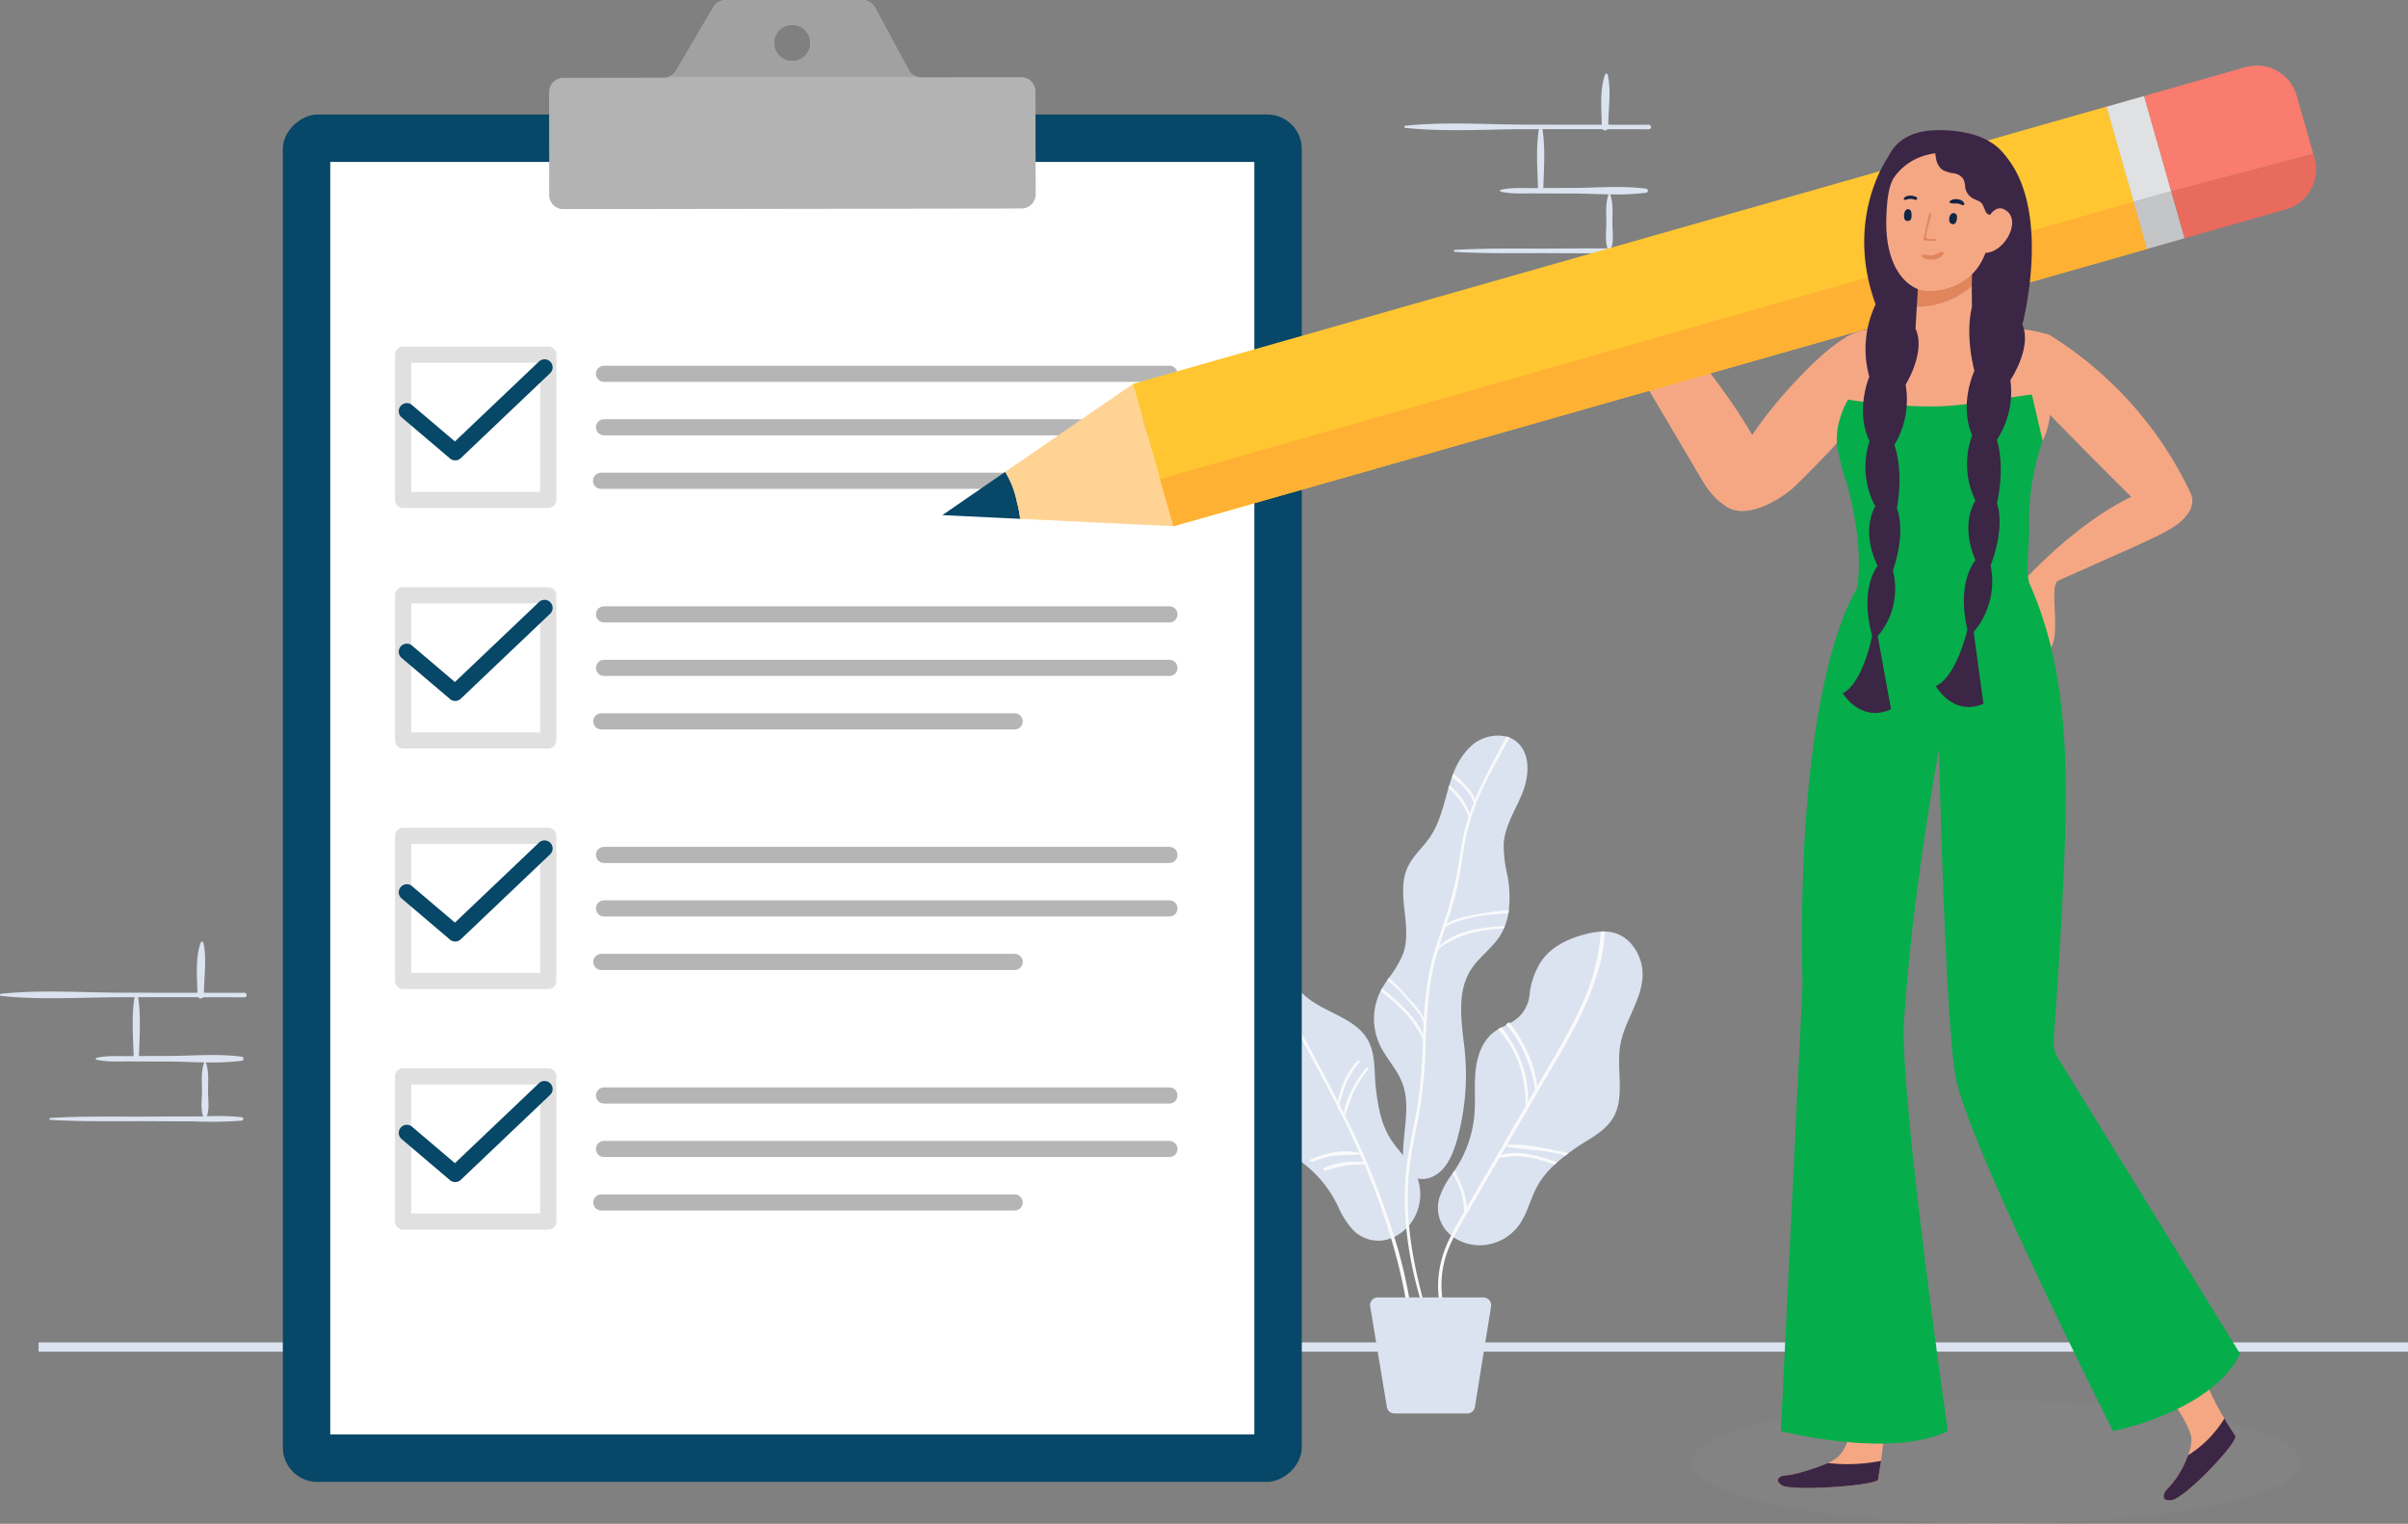 <svg xmlns="http://www.w3.org/2000/svg" width="552.12" height="349.342" viewBox="0 0 552.12 349.342">
  <rect x="0" y="0" width="552.12" height="349.342" fill="#808080" stroke="none"/>
  <g id="Group_1071" data-name="Group 1071" transform="translate(-82.71 -1364.869)">
    <path id="Path_3973" data-name="Path 3973" d="M252.731,838.852c-.305,5.485-4.178,10.17-5.1,15.583-.994,5.8,1.345,12.425-2,17.253-2.092,3.022-5.732,4.555-8.623,6.648-.429.312-.858.624-1.287.942-.241.182-.481.364-.721.552-.63.494-1.254.994-1.852,1.527-.188.163-.377.332-.559.507a19.653,19.653,0,0,0-3.912,4.8c-1.67,2.976-2.339,6.492-4.38,9.228a11.269,11.269,0,0,1-8.552,4.464,10.524,10.524,0,0,1-6.31-1.813c-.208-.149-.4-.3-.592-.455a8.1,8.1,0,0,1-2.7-8.6,18.648,18.648,0,0,1,3.015-5.569c.143-.214.292-.429.435-.643.169-.26.344-.513.507-.773a26.764,26.764,0,0,0,4.087-12.146c.279-3.386-.091-6.8.279-10.17s1.631-6.869,4.386-8.844a7.366,7.366,0,0,1,.773-.487c.247-.149.5-.286.76-.416.383-.2.767-.39,1.157-.585.26-.123.513-.254.767-.39a11.529,11.529,0,0,0,1.085-.663,8.105,8.105,0,0,0,3.431-5.881,17.324,17.324,0,0,1,2.606-7.545c2.268-3.444,6.284-5.348,10.274-6.355a18.358,18.358,0,0,1,3.464-.572,7.923,7.923,0,0,1,.877-.013,8.4,8.4,0,0,1,2.125.286C250.379,829.858,252.971,834.5,252.731,838.852Z" transform="translate(206.59 749.992)" fill="#dbe3f0"/>
    <path id="Path_3974" data-name="Path 3974" d="M252.731,838.852c-.305,5.485-4.178,10.17-5.1,15.583-.994,5.8,1.345,12.425-2,17.253-2.092,3.022-5.732,4.555-8.623,6.648-.429.312-.858.624-1.287.942-.241.182-.481.364-.721.552-.63.494-1.254.994-1.852,1.527-.188.163-.377.332-.559.507a19.653,19.653,0,0,0-3.912,4.8c-1.67,2.976-2.339,6.492-4.38,9.228a11.269,11.269,0,0,1-8.552,4.464,10.524,10.524,0,0,1-6.31-1.813c-.208-.149-.4-.3-.592-.455a8.1,8.1,0,0,1-2.7-8.6,18.648,18.648,0,0,1,3.015-5.569c.143-.214.292-.429.435-.643.169-.26.344-.513.507-.773a26.764,26.764,0,0,0,4.087-12.146c.279-3.386-.091-6.8.279-10.17s1.631-6.869,4.386-8.844a7.366,7.366,0,0,1,.773-.487c.247-.149.5-.286.76-.416.383-.2.767-.39,1.157-.585.26-.123.513-.254.767-.39a11.529,11.529,0,0,0,1.085-.663,8.105,8.105,0,0,0,3.431-5.881,17.324,17.324,0,0,1,2.606-7.545c2.268-3.444,6.284-5.348,10.274-6.355a18.358,18.358,0,0,1,3.464-.572,7.923,7.923,0,0,1,.877-.013,8.4,8.4,0,0,1,2.125.286C250.379,829.858,252.971,834.5,252.731,838.852Z" transform="matrix(0.485, -0.875, 0.875, 0.485, -485.304, 1395.857)" fill="#dbe3f0"/>
    <path id="Path_3975" data-name="Path 3975" d="M143.276,570.363a30.569,30.569,0,0,0,.864,7.259,26.8,26.8,0,0,1,.318,7.986c-.033.234-.065.468-.1.7a15.046,15.046,0,0,1-.806,2.931,5.17,5.17,0,0,1-.234.565,11.526,11.526,0,0,1-.89,1.676c-1.858,2.918-4.9,4.939-6.739,7.883-3.015,4.822-2.2,10.995-1.547,16.648a55.224,55.224,0,0,1-1.837,23.176c-.789,2.466-1.864,4.972-3.875,6.6-3.266,2.649-7.939,1.617-8.188-2.889-.325-5.953,1.91-12.178-.234-17.74-1.228-3.191-3.776-5.719-5.205-8.831a14.193,14.193,0,0,1,.188-12.061c.026-.052.052-.11.085-.162.091-.182.188-.357.286-.533.377-.669.8-1.313,1.241-1.943.117-.176.241-.351.364-.526a23.673,23.673,0,0,0,3.249-5.5c2.255-6.323-1.761-13.789,1.059-19.878,1.209-2.6,3.5-4.516,5.108-6.882,2.164-3.178,3.035-7.025,4.081-10.722.046-.169.1-.338.15-.513.058-.214.123-.429.195-.65.195-.637.4-1.28.63-1.91.091-.254.182-.507.286-.76a16.23,16.23,0,0,1,4-6.251,9.143,9.143,0,0,1,8.233-2.235c.221.065.436.136.65.221a6.063,6.063,0,0,1,1.625.955c3.23,2.671,2.918,7.765,1.378,11.658S143.568,566.184,143.276,570.363Z" transform="translate(284.203 987.933)" fill="#dbe3f0"/>
    <path id="Path_3976" data-name="Path 3976" d="M145.8,587.827a54.136,54.136,0,0,1,6.739-.858c-.033.234-.065.468-.1.7-4.919.318-10.046.793-14.394,3.067-.494,1.482-.988,2.963-1.443,4.451,3.8-3.568,9.767-4.308,15.03-4.588a5.169,5.169,0,0,1-.234.565,39.564,39.564,0,0,0-7.259.968,23.523,23.523,0,0,0-7.713,3.646,58.686,58.686,0,0,0-1.91,8.084,135.983,135.983,0,0,0-1.1,15.173,104.147,104.147,0,0,1-1.488,14.771c-.838,4.51-1.878,8.974-2.326,13.536-.052.559-.1,1.111-.136,1.67-.656,10.287,1.43,20.353,4.217,30.191a.23.23,0,0,1-.442.123c-3.412-10.384-5.342-21.607-4.243-32.55.033-.273.058-.546.091-.819.572-4.978,1.826-9.838,2.612-14.784a125.312,125.312,0,0,0,1.137-14.641,25.752,25.752,0,0,0-5.017-7.005c-1.475-1.449-3.067-2.755-4.666-4.061.091-.182.188-.357.286-.533,3.7,2.885,7.61,6.3,9.442,10.553.032-.864.078-1.728.117-2.6-.364-1.559-1.644-2.924-2.619-4.12-.78-.962-1.6-1.884-2.45-2.781-1.02-1.073-2.138-2.034-3.249-3,.117-.176.241-.351.364-.526a46.511,46.511,0,0,1,4.152,4.263c1.131,1.28,3.178,3.217,3.86,5.127a75.986,75.986,0,0,1,1.228-10.579c.968-4.854,2.749-9.475,4.256-14.173a91.775,91.775,0,0,0,3.015-14.231,46.289,46.289,0,0,1,1.761-7.311,16.232,16.232,0,0,0-4.627-6.589c.058-.215.123-.429.195-.65a14.4,14.4,0,0,1,4.685,6.459c.279-.812.578-1.612.9-2.411-.773-2.606-2.892-4.27-4.952-5.959.091-.254.182-.507.286-.76a32.376,32.376,0,0,1,3.223,3.171,7.1,7.1,0,0,1,1.735,2.852c.2-.487.4-.975.611-1.462,1.982-4.464,4.367-8.734,6.661-13.048.221.065.436.136.65.221-2.638,4.958-5.491,9.819-7.609,15.024-.078.189-.143.383-.221.578a1.1,1.1,0,0,1-.007.143c-.007.039-.039.052-.071.065-.331.858-.637,1.716-.9,2.58a.207.207,0,0,1-.045.15,61.131,61.131,0,0,0-2.106,10.137,74.533,74.533,0,0,1-3.444,13.984C140.448,588.685,143.36,588.269,145.8,587.827Z" transform="translate(276.126 986.571)" fill="#fafafb"/>
    <path id="Path_3977" data-name="Path 3977" d="M230.174,862.87q-4.191,7.222-8.4,14.446c3.665-.266,7.668.585,11.229,1.3.884.176,1.872.383,2.84.663-.241.182-.481.364-.721.552-4.276-1.41-9.15-1.248-13.568-2.138-.39.67-.786,1.345-1.17,2.014,2.853-1.033,6.557-.312,9.319.461,1.209.338,2.4.747,3.568,1.189-.188.163-.377.332-.559.507a35.474,35.474,0,0,0-4.282-1.332,20.315,20.315,0,0,0-4.718-.592c-1.235.007-2.437.241-3.665.338l-.8,1.371-5.543,9.533c-1.365,2.346-2.807,4.685-4.022,7.115-.046.085-.085.163-.123.247-.241.468-.468.942-.689,1.423a22.644,22.644,0,0,0,.176,19.495c.065.13-.13.234-.215.124-3.762-5.426-3.477-12.925-1.085-18.826.37-.91.78-1.793,1.221-2.671.039-.085.085-.163.123-.247.877-1.722,1.865-3.392,2.833-5.049a16.176,16.176,0,0,0-2.645-8.877c.143-.214.292-.429.435-.643a22.619,22.619,0,0,1,1.248,2.476,15.692,15.692,0,0,1,1.6,5.959q2.759-4.757,5.524-9.514,3.977-6.862,7.967-13.724a29.612,29.612,0,0,0-1.936-10.852,25.044,25.044,0,0,0-4.367-6.765c-.013-.019-.033-.032-.046-.052.26-.136.513-.279.754-.422.019.019.032.039.052.058a25.739,25.739,0,0,1,4.061,6.72,23.371,23.371,0,0,1,2.021,10.371c.552-.936,1.1-1.885,1.651-2.833a33.9,33.9,0,0,0-3.145-9.793,28.412,28.412,0,0,0-3.009-4.549c-.136-.169-.279-.338-.422-.5-.039-.052-.084-.1-.123-.143.234-.15.474-.312.7-.481.065.078.13.156.188.234a31.207,31.207,0,0,1,3.061,4.711,26.547,26.547,0,0,1,3.217,9.715c.15-.253.3-.507.442-.767,3.528-6.069,7.246-12.074,10.066-18.507a47.935,47.935,0,0,0,4.074-16.168,7.923,7.923,0,0,1,.877-.013c-.169,5.576-1.949,11.19-4.126,16.213C237.283,850.991,233.644,856.911,230.174,862.87Z" transform="translate(206.468 749.992)" fill="#fafafb"/>
    <path id="Path_3978" data-name="Path 3978" d="M27.481,1034.881c.02.4-.559.377-.6,0-.4-3.938-.929-7.856-1.644-11.749-.416-2.3-.9-4.6-1.462-6.882-.357-1.475-.748-2.937-1.157-4.4a163.294,163.294,0,0,0-6.791-19.241.157.157,0,0,1-.052.013,25.184,25.184,0,0,0-8.89,1.488c-.228-.169-.455-.325-.689-.481a17.19,17.19,0,0,1,9.423-1.5c-.253-.591-.507-1.176-.76-1.761-2.521.169-4.919-.058-7.428.526a20.34,20.34,0,0,0-3.593,1.215c-.227-.149-.455-.293-.676-.442a19.842,19.842,0,0,1,4.341-1.5,15.034,15.034,0,0,1,7.187-.175c-.643-1.481-1.3-2.957-1.982-4.419-.9-1.949-1.852-3.867-2.82-5.783a.6.6,0,0,1-.026.1.091.091,0,0,1-.176-.026c0-.149.007-.3.013-.455C6.576,973.257,3.21,967.24,0,961.138v-.968c2.476,4.191,4.776,8.493,7.051,12.788q1.384,2.632,2.742,5.316a18.967,18.967,0,0,1,4.555-9.579c.156.123.312.241.468.364a25.663,25.663,0,0,0-2.794,4.185,30.869,30.869,0,0,0-1.891,5.7c.331.663.669,1.313,1,1.976a14.764,14.764,0,0,1,1.832-5.328,23.112,23.112,0,0,1,3.464-5.283c.136.1.279.214.416.325a30.882,30.882,0,0,0-3.412,5.231c-.858,1.735-1.189,3.776-2.106,5.452A181.9,181.9,0,0,1,23.4,1011.565a118.488,118.488,0,0,1,2.7,11.567A98.881,98.881,0,0,1,27.481,1034.881Z" transform="translate(379.71 639.182)" fill="#fafafb"/>
    <path id="Path_3979" data-name="Path 3979" d="M109.664,1356.432h24.224a1.77,1.77,0,0,1,1.748,2.052l-3.708,23.057a1.771,1.771,0,0,1-1.748,1.49H113.488a1.77,1.77,0,0,1-1.747-1.481l-3.824-23.057A1.77,1.77,0,0,1,109.664,1356.432Z" transform="translate(288.959 305.88)" fill="#dbe3f0"/>
    <path id="Path_3970" data-name="Path 3970" d="M925.723,1066.705q-4.677.013-9.355,0c.035-3.723.708-7.962-.149-11.524a.3.3,0,0,0-.568,0c-1.277,3.417-.849,7.846-.774,11.524q-8.547-.008-17.094-.022c-9.212-.009-18.774-.721-27.94.254a.239.239,0,0,0,0,.479c9.165.994,18.727.3,27.94.311h2.676c-.707,4.3-.341,9.195-.2,13.5-.334,0-.667,0-1,0-2.5.022-5.119-.182-7.56.407a.211.211,0,0,0,0,.4c2.441.588,5.061.385,7.56.407,2.859.025,5.717.021,8.576.025,2.811,0,5.708.148,8.6.2-.779,2.118-.492,4.57-.51,6.8-.015,1.824-.35,3.839.27,5.568-.634.011-1.266.021-1.894.021-3.74,0-7.481.021-11.221.037-7.294.034-14.627-.136-21.909.306a.222.222,0,0,0,0,.444c7.282.442,14.615.271,21.909.3,3.562.017,7.124.037,10.687.038a93.152,93.152,0,0,0,11.222-.163.4.4,0,0,0,0-.8,56.191,56.191,0,0,0-7.94-.2c.612-1.726.279-3.734.264-5.552-.018-2.227.268-4.677-.509-6.8a56.751,56.751,0,0,0,8.185-.358.479.479,0,0,0,0-.957c-5.571-.73-11.534-.163-17.152-.156q-3.184,0-6.369.019c.14-4.308.505-9.2-.2-13.5q6.887,0,13.775.009a.764.764,0,0,0,1.183,0q4.752.007,9.5.025A.53.53,0,0,0,925.723,1066.705Z" transform="translate(-464.902 326.762)" fill="#dbe3f0"/>
    <path id="Path_3971" data-name="Path 3971" d="M925.723,1066.705q-4.677.013-9.355,0c.035-3.723.708-7.962-.149-11.524a.3.3,0,0,0-.568,0c-1.277,3.417-.849,7.846-.774,11.524q-8.547-.008-17.094-.022c-9.212-.009-18.774-.721-27.94.254a.239.239,0,0,0,0,.479c9.165.994,18.727.3,27.94.311h2.676c-.707,4.3-.341,9.195-.2,13.5-.334,0-.667,0-1,0-2.5.022-5.119-.182-7.56.407a.211.211,0,0,0,0,.4c2.441.588,5.061.385,7.56.407,2.859.025,5.717.021,8.576.025,2.811,0,5.708.148,8.6.2-.779,2.118-.492,4.57-.51,6.8-.015,1.824-.35,3.839.27,5.568-.634.011-1.266.021-1.894.021-3.74,0-7.481.021-11.221.037-7.294.034-14.627-.136-21.909.306a.222.222,0,0,0,0,.444c7.282.442,14.615.271,21.909.3,3.562.017,7.124.037,10.687.038a93.152,93.152,0,0,0,11.222-.163.4.4,0,0,0,0-.8,56.191,56.191,0,0,0-7.94-.2c.612-1.726.279-3.734.264-5.552-.018-2.227.268-4.677-.509-6.8a56.751,56.751,0,0,0,8.185-.358.479.479,0,0,0,0-.957c-5.571-.73-11.534-.163-17.152-.156q-3.184,0-6.369.019c.14-4.308.505-9.2-.2-13.5q6.887,0,13.775.009a.764.764,0,0,0,1.183,0q4.752.007,9.5.025A.53.53,0,0,0,925.723,1066.705Z" transform="translate(-786.902 525.762)" fill="#dbe3f0"/>
    <rect id="Rectangle_1665" data-name="Rectangle 1665" width="543.273" height="2.125" transform="translate(91.557 1672.616)" fill="#dbe3f0"/>
    <g id="Group_916" data-name="Group 916" transform="translate(-5754.29 -466.387)">
      <path id="Path_3538" data-name="Path 3538" d="M6227.32,1941.442c8.045,13.671,20.035,5.175,12.228-9.064-9.325-17-30.243-38.973-30.243-38.973l-5.268,7.731C6202.093,1899.165,6206.784,1906.543,6227.32,1941.442Z" fill="#f5a784"/>
      <g id="Group_913" data-name="Group 913">
        <rect id="Rectangle_1583" data-name="Rectangle 1583" width="313.481" height="233.628" rx="7.912" transform="translate(6135.475 1857.505) rotate(90)" fill="#074767"/>
        <rect id="Rectangle_1584" data-name="Rectangle 1584" width="291.732" height="211.879" transform="translate(6124.6 1868.38) rotate(90)" fill="#fff"/>
        <path id="Path_3539" data-name="Path 3539" d="M6074.452,1872.086l0,3.687a3.26,3.26,0,0,1-3.251,3.261l-105.012.154a3.249,3.249,0,0,1-3.211-2.672l-.006-4.268Z" fill="#d4d4d4"/>
        <path id="Path_3540" data-name="Path 3540" d="M6071.162,1848.952l-22.954.033a3.134,3.134,0,0,1-1.024-.171,3.2,3.2,0,0,1-1.852-1.527l-7.73-14.333a3.27,3.27,0,0,0-2.876-1.7l-31.366.046a3.247,3.247,0,0,0-2.8,1.595L5992,1847.464a3.3,3.3,0,0,1-2.8,1.607l-23.052.034a3.253,3.253,0,0,0-3.252,3.261l.035,23.57a2.972,2.972,0,0,0,.05.58,3.249,3.249,0,0,0,3.211,2.672l105.012-.154a3.26,3.26,0,0,0,3.251-3.261l-.034-23.57A3.26,3.26,0,0,0,6071.162,1848.952Zm-52.524-12.011a4.162,4.162,0,1,1-4.163,4.175A4.16,4.16,0,0,1,6018.638,1836.941Z" fill="#b3b3b3"/>
        <path id="Path_3541" data-name="Path 3541" d="M6045.344,1847.326l-7.709-14.344a3.271,3.271,0,0,0-2.874-1.7H6003.4a3.251,3.251,0,0,0-2.8,1.592l-8.584,14.554a3.141,3.141,0,0,1-1.776,1.431h56.959A3.194,3.194,0,0,1,6045.344,1847.326Zm-26.679-2.06a4.162,4.162,0,1,1,4.157-4.156A4.16,4.16,0,0,1,6018.665,1845.266Z" fill="#a1a1a1"/>
        <g id="Group_912" data-name="Group 912">
          <path id="Path_3542" data-name="Path 3542" d="M5962.706,1947.7H5929.43a1.85,1.85,0,0,1-1.85-1.85v-33.277a1.85,1.85,0,0,1,1.85-1.85h33.276a1.85,1.85,0,0,1,1.85,1.85v33.277A1.85,1.85,0,0,1,5962.706,1947.7Zm-31.426-3.7h29.576v-29.576H5931.28Z" fill="#e0e0e0"/>
          <path id="Path_3543" data-name="Path 3543" d="M6105.125,1918.8H5975.5a1.85,1.85,0,1,1,0-3.7h129.63a1.85,1.85,0,1,1,0,3.7Z" fill="#b5b5b5"/>
          <path id="Path_3544" data-name="Path 3544" d="M6105.125,1931.064H5975.5a1.85,1.85,0,1,1,0-3.7h129.63a1.85,1.85,0,1,1,0,3.7Z" fill="#b5b5b5"/>
          <path id="Path_3545" data-name="Path 3545" d="M6069.641,1943.326h-94.762a1.851,1.851,0,1,1,0-3.7h94.762a1.851,1.851,0,1,1,0,3.7Z" fill="#b5b5b5"/>
          <path id="Path_3546" data-name="Path 3546" d="M5941.375,1936.8a1.845,1.845,0,0,1-1.2-.44l-11.094-9.427a1.851,1.851,0,0,1,2.4-2.82l9.826,8.35,19.273-18.329a1.85,1.85,0,0,1,2.551,2.681l-20.479,19.476A1.852,1.852,0,0,1,5941.375,1936.8Z" fill="#074767"/>
          <path id="Path_3547" data-name="Path 3547" d="M5962.706,2002.853H5929.43a1.85,1.85,0,0,1-1.85-1.85v-33.276a1.85,1.85,0,0,1,1.85-1.85h33.276a1.85,1.85,0,0,1,1.85,1.85V2001A1.85,1.85,0,0,1,5962.706,2002.853Zm-31.426-3.7h29.576v-29.576H5931.28Z" fill="#e0e0e0"/>
          <path id="Path_3548" data-name="Path 3548" d="M6105.125,1973.954H5975.5a1.85,1.85,0,0,1,0-3.7h129.63a1.85,1.85,0,0,1,0,3.7Z" fill="#b5b5b5"/>
          <path id="Path_3549" data-name="Path 3549" d="M6105.125,1986.216H5975.5a1.85,1.85,0,0,1,0-3.7h129.63a1.85,1.85,0,0,1,0,3.7Z" fill="#b5b5b5"/>
          <path id="Path_3550" data-name="Path 3550" d="M6069.641,1998.476h-94.762a1.85,1.85,0,1,1,0-3.7h94.762a1.85,1.85,0,1,1,0,3.7Z" fill="#b5b5b5"/>
          <path id="Path_3551" data-name="Path 3551" d="M5941.375,1991.949a1.846,1.846,0,0,1-1.2-.441l-11.094-9.426a1.851,1.851,0,0,1,2.4-2.82l9.826,8.349,19.273-18.329a1.85,1.85,0,0,1,2.551,2.681l-20.479,19.476A1.848,1.848,0,0,1,5941.375,1991.949Z" fill="#074767"/>
          <path id="Path_3552" data-name="Path 3552" d="M5962.706,2058H5929.43a1.851,1.851,0,0,1-1.85-1.85v-33.277a1.851,1.851,0,0,1,1.85-1.85h33.276a1.851,1.851,0,0,1,1.85,1.85v33.277A1.851,1.851,0,0,1,5962.706,2058Zm-31.426-3.7h29.576v-29.577H5931.28Z" fill="#e0e0e0"/>
          <path id="Path_3553" data-name="Path 3553" d="M6105.125,2029.1H5975.5a1.85,1.85,0,1,1,0-3.7h129.63a1.85,1.85,0,1,1,0,3.7Z" fill="#b5b5b5"/>
          <path id="Path_3554" data-name="Path 3554" d="M6105.125,2041.366H5975.5a1.85,1.85,0,1,1,0-3.7h129.63a1.85,1.85,0,1,1,0,3.7Z" fill="#b5b5b5"/>
          <path id="Path_3555" data-name="Path 3555" d="M6069.641,2053.628h-94.762a1.85,1.85,0,1,1,0-3.7h94.762a1.85,1.85,0,1,1,0,3.7Z" fill="#b5b5b5"/>
          <path id="Path_3556" data-name="Path 3556" d="M5941.375,2047.1a1.841,1.841,0,0,1-1.2-.441l-11.094-9.425a1.85,1.85,0,0,1,2.4-2.819l9.826,8.348,19.273-18.329a1.85,1.85,0,0,1,2.551,2.681l-20.479,19.476A1.852,1.852,0,0,1,5941.375,2047.1Z" fill="#074767"/>
          <path id="Path_3557" data-name="Path 3557" d="M5962.706,2113.155H5929.43a1.85,1.85,0,0,1-1.85-1.85v-33.276a1.851,1.851,0,0,1,1.85-1.851h33.276a1.851,1.851,0,0,1,1.85,1.851V2111.3A1.85,1.85,0,0,1,5962.706,2113.155Zm-31.426-3.7h29.576v-29.576H5931.28Z" fill="#e0e0e0"/>
          <path id="Path_3558" data-name="Path 3558" d="M6105.125,2084.256H5975.5a1.85,1.85,0,0,1,0-3.7h129.63a1.85,1.85,0,0,1,0,3.7Z" fill="#b5b5b5"/>
          <path id="Path_3559" data-name="Path 3559" d="M6105.125,2096.516H5975.5a1.85,1.85,0,0,1,0-3.7h129.63a1.85,1.85,0,0,1,0,3.7Z" fill="#b5b5b5"/>
          <path id="Path_3560" data-name="Path 3560" d="M6069.641,2108.778h-94.762a1.85,1.85,0,1,1,0-3.7h94.762a1.85,1.85,0,1,1,0,3.7Z" fill="#b5b5b5"/>
          <path id="Path_3561" data-name="Path 3561" d="M5941.375,2102.251a1.846,1.846,0,0,1-1.2-.441l-11.094-9.427a1.85,1.85,0,0,1,2.4-2.819l9.826,8.35,19.273-18.33a1.85,1.85,0,0,1,2.551,2.681l-20.479,19.477A1.851,1.851,0,0,1,5941.375,2102.251Z" fill="#074767"/>
        </g>
      </g>
      <g id="Group_915" data-name="Group 915">
        <g id="Group_914" data-name="Group 914">
          <path id="Path_3562" data-name="Path 3562" d="M6067.463,1939.443l-14.383,9.9,17.827.859a24.056,24.056,0,0,0-.725-3.815A20.973,20.973,0,0,0,6067.463,1939.443Z" fill="#074767"/>
          <path id="Path_3563" data-name="Path 3563" d="M6096.748,1919.28l-29.285,20.163a20.973,20.973,0,0,1,2.719,6.946,24.056,24.056,0,0,1,.725,3.815l35.128,1.692Z" fill="#ffd394"/>
          <rect id="Rectangle_1585" data-name="Rectangle 1585" width="232.136" height="33.912" transform="matrix(0.962, -0.274, 0.274, 0.962, 6096.749, 1919.28)" fill="#ffc632"/>
          <rect id="Rectangle_1586" data-name="Rectangle 1586" width="232.136" height="11.248" transform="translate(6102.954 1941.076) rotate(-15.892)" fill="#ffb133"/>
          <path id="Path_3564" data-name="Path 3564" d="M6326.217,1877.51l3.08,10.817,8.607-2.449-3.069-10.779Z" fill="#c4c5c7"/>
          <path id="Path_3565" data-name="Path 3565" d="M6328.618,1853.262l-8.607,2.45,6.207,21.8,8.618-2.412Z" fill="#e0e1e3"/>
          <path id="Path_3566" data-name="Path 3566" d="M6367.4,1866.525l-32.564,8.573,3.069,10.78,23.212-6.609a9.533,9.533,0,0,0,6.558-11.779Z" fill="#e86b5d"/>
          <path id="Path_3567" data-name="Path 3567" d="M6363.608,1853.211a9.532,9.532,0,0,0-11.779-6.558l-23.211,6.609,6.217,21.836,32.564-8.573Z" fill="#f97c6e"/>
        </g>
      </g>
    </g>
    <g id="Group_917" data-name="Group 917" transform="translate(-5754.29 -466.387)">
      <ellipse id="Ellipse_171" data-name="Ellipse 171" cx="69.811" cy="14.16" rx="69.811" ry="14.16" transform="translate(6224.951 2152.279)" fill="#a3a3a3" opacity="0.1"/>
      <path id="Path_3568" data-name="Path 3568" d="M6245.521,2171.742c2.147,1.484,21.9.08,22.1-1.308.194-1.468.468-2.792.629-3.97.017-.113.033-.21.049-.307.775-5.745.92-8.053.92-8.053s-4.229-5.681-8.2-.178c0,0,.484,6.133-4.245,8.425-.193.1-.4.194-.661.307-2.534,1.113-7.7,2.824-10.265,2.905C6245.844,2169.563,6243.374,2170.257,6245.521,2171.742Z" fill="#f5a784"/>
      <path id="Path_3569" data-name="Path 3569" d="M6245.521,2171.742c2.147,1.484,21.9.08,22.1-1.308.194-1.468.468-2.792.629-3.97.017-.113.033-.21.049-.307a39.337,39.337,0,0,1-12.185.5c-2.534,1.113-7.7,2.824-10.265,2.905C6245.844,2169.563,6243.374,2170.257,6245.521,2171.742Z" fill="#3b2645"/>
      <path id="Path_3570" data-name="Path 3570" d="M6247.277,1920.213a95.6,95.6,0,0,0-12.233,16.671c-1.574,2.765-5.311,7.517-2.953,9.848,4.426,4.378,13.2-.846,16.54-4.08,5.874-5.69,11.439-11.742,16.85-17.869C6271.583,1917.874,6273.629,1891.031,6247.277,1920.213Z" fill="#f5a784"/>
      <path id="Path_3571" data-name="Path 3571" d="M6306.914,1908.03a85.911,85.911,0,0,1,32.45,36.451,4.55,4.55,0,0,1-.655,4.4c-2.617,3.811-6.057,4.86-29.776,15.492-2.684,1.2,1.983,16.369-3.76,16.48l-3.989-16.62s11.289-12.654,24.484-19.088c0,0-8.735-8.541-20.389-20.611C6299.11,1918.145,6298.778,1905.082,6306.914,1908.03Z" fill="#f5a784"/>
      <path id="Path_3572" data-name="Path 3572" d="M6305.343,1932.23a.182.182,0,0,0-.033.066c-6.73,10.6-4.9,24.055-3.439,30.472-13.311,3.274-23.956,3.406-31.739,2.5a40.612,40.612,0,0,1-6.121-3.29s-2.517-21.884-4.607-27.758a21.338,21.338,0,0,1-.757-6.17,153.607,153.607,0,0,1,1.5-19.464,23.406,23.406,0,0,1,6.68-2.008c.411-.066.823-.131,1.217-.2,3.818-.576,7.289-.741,7.289-.741l.394-4.084.268-2.759.44-4.476c.576-5.939,12.736-3.39,12.736-3.39s0,.595,0,1.549v13.029c0,.23,2.764.411,6.055.674.362.017.724.05,1.086.083,3.965.345,8.309.822,9.625,1.694C6308.518,1909.673,6308.189,1927.772,6305.343,1932.23Z" fill="#f5a784"/>
      <path id="Path_3573" data-name="Path 3573" d="M6302.4,1946.545c-.1,1.168-.149,2.386-.165,3.62,0,.724.016,1.448.033,2.172.115,3.225-.965,9.19.006,12.53-.642.164-20.535,11.2-39.554,1.469.016-.033,2.034-8.24-2.228-24.135a51.233,51.233,0,0,1-2.3-9.016,15.425,15.425,0,0,1,.46-5.134,18.949,18.949,0,0,1,2.09-5.183,124.939,124.939,0,0,0,18.708,1.563c5.693.066,11.83-.987,17.325-1.842,2.156-.362,4.212-.659,6.1-.872l2.468,10.513a.182.182,0,0,0-.033.066A59.038,59.038,0,0,0,6302.4,1946.545Z" fill="#06ad4b"/>
      <path id="Path_3574" data-name="Path 3574" d="M6311.946,2104a11.367,11.367,0,0,0-2.812,1.652,8.647,8.647,0,0,0-3,3.214c-1.7,3.838,3.283,8.679,5.34,11.4,6.349,8.407,24.526,33.829,24.665,33.8.995,1.479,3.065,4.77,3.32,6.914a9.743,9.743,0,0,1-.781,3.9,21.875,21.875,0,0,1-5.122,8.132s-1.639,2.5,1.365,2.154c3.019-.355,15.477-13.422,14.594-14.771-.957-1.439-1.786-2.765-2.491-3.954a55.225,55.225,0,0,1-3.656-6.991c-2.122-5.457-4.489-10.829-6.917-16.155-4.326-9.492-8.082-21.482-17.053-27.441-1.993-1.324-4.324-2.551-6.669-2.079A5.486,5.486,0,0,0,6311.946,2104Z" fill="#f5a784"/>
      <path id="Path_3575" data-name="Path 3575" d="M6262.718,1966.336s-14.016,19.674-12.42,90.756l-4.971,102.237s25.085,6.476,38.288,0c0,0-11.122-77.223-10.039-93.969,1.971-30.446,8.01-62.308,8.01-62.308s1.314,60.185,3.77,74.882,36.14,81.4,36.14,81.4,22.582-4.379,29.128-17.707l-41.644-67.6a7.532,7.532,0,0,1-1.106-4.524c.7-9.4,3.133-43.634,2.767-60.174-.294-13.3-1.513-29.093-8.369-44.452C6302.272,1964.867,6279.086,1970.847,6262.718,1966.336Z" fill="#06ad4b"/>
      <path id="Path_3576" data-name="Path 3576" d="M6349.513,2160.4c.883,1.349-11.575,14.416-14.594,14.771s-1.365-2.154-1.365-2.154a21.875,21.875,0,0,0,5.122-8.132,25.539,25.539,0,0,0,8.346-8.439C6347.727,2157.633,6348.556,2158.959,6349.513,2160.4Z" fill="#3b2645"/>
      <path id="Path_3577" data-name="Path 3577" d="M6289.17,1892.481l0,4.358a19.4,19.4,0,0,1-13.447,4.718l.268-2.759.44-4.476C6278.959,1891.1,6286.59,1892.045,6289.17,1892.481Z" fill="#e0855c"/>
      <path id="Path_3578" data-name="Path 3578" d="M6295.841,1882.094a4.265,4.265,0,0,0-1.84,1.2,5.157,5.157,0,0,0-1.353,1.721c-.079.205.208.332.347.2.392-.365.708-.8,1.074-1.2a2.4,2.4,0,0,0,.889.7c.279.1.486-.243.363-.472a2.174,2.174,0,0,0-.733-.7,11.255,11.255,0,0,0,1.462-1.1A.216.216,0,0,0,6295.841,1882.094Z" fill="#e0855c"/>
      <path id="Path_3579" data-name="Path 3579" d="M6269.9,1867.306s-10.086,13.9-2.848,33.725a23.86,23.86,0,0,0-1.452,16.6s-3.324,7.847.066,14.758a19.068,19.068,0,0,0,1.316,14.973s-3.489,5.129.519,13.654c0,0-4.242,4.949-1.249,15.95,0,0-2.014,10.82-6.739,13.223,0,0,4.153,6.881,11.069,3.654l-3.046-16.741a16.744,16.744,0,0,0,3.472-15.047s3.117-8.248.908-14.332c0,0,1.684-7.714-.551-14.482a20.174,20.174,0,0,0,2.565-13.8s4.737-7.544,2.268-12.848l.67-11.351S6277.521,1869.18,6269.9,1867.306Z" fill="#3b2645"/>
      <path id="Path_3580" data-name="Path 3580" d="M6293.683,1864.037a124.051,124.051,0,0,0-4.511,37.524s-1.736,5.554.529,14.708c0,0-3.62,7.714-.5,14.75a19.068,19.068,0,0,0,.746,15.011s-3.681,4.993,0,13.665c0,0-4.428,4.784-1.854,15.89,0,0-2.424,10.736-7.237,12.957,0,0,3.888,7.034,10.921,4.073l-2.242-16.475a17.947,17.947,0,0,0,3.876-15.274s3.429-8.124,1.453-14.287c0,0,1.976-7.644,0-14.493a20.168,20.168,0,0,0,3.087-13.692s5.021-7.359,2.756-12.753C6300.712,1905.641,6308.79,1875.138,6293.683,1864.037Z" fill="#3b2645"/>
      <path id="Path_3581" data-name="Path 3581" d="M6269.488,1880.165s-5.544-19.129,12.1-19.078c20.487.06,18.742,15.79,15.435,21.186S6268.847,1888.565,6269.488,1880.165Z" fill="#3b2645"/>
      <path id="Path_3582" data-name="Path 3582" d="M6271.341,1871.843c-1.314,1.848-1.7,5.3-1.833,9.362-.4,12.282,5.533,16.793,9.555,16.794,4.131,0,12.837-1.737,14.188-13.126.676-5.7.635-10.479-.675-13.417C6289.829,1865.3,6277.11,1863.731,6271.341,1871.843Z" fill="#f5a784"/>
      <path id="Path_3583" data-name="Path 3583" d="M6280.691,1886.051c-.538-.08-1.772.241-2.025-.34-.211-.484.655-3.339.777-3.828.134-.536.269-1.018.4-1.49a1.72,1.72,0,0,0-.144-.1,1.382,1.382,0,0,0-.343-.128c-.5,1.96-.86,4.009-1.329,5.867a.268.268,0,0,0,.255.335c.789-.013,1.555.154,2.342.158C6280.89,1886.527,6280.967,1886.092,6280.691,1886.051Z" fill="#e0855c"/>
      <path id="Path_3584" data-name="Path 3584" d="M6281.975,1888.973a5.159,5.159,0,0,1-2.185.833c-.682.028-1.42-.3-2.064-.065a.182.182,0,0,0-.108.264c.5.735,1.79.8,2.6.736a2.872,2.872,0,0,0,2.332-1.2A.42.42,0,0,0,6281.975,1888.973Z" fill="#e0855c"/>
      <path id="Path_3585" data-name="Path 3585" d="M6280.959,1867.856a3.78,3.78,0,0,0,1.388,2.309,7.008,7.008,0,0,0,2.637.828,3.087,3.087,0,0,1,2.278,1.465,8.328,8.328,0,0,1,.36,1.919,3.5,3.5,0,0,0,1.621,2.3c.743.436,1.676.6,2.214,1.286a9.407,9.407,0,0,1,.761,1.706c.278.56.91,1.052,1.455.781a17.053,17.053,0,0,0,2.373-6.032,10.366,10.366,0,0,0-3.6-9.1,11.056,11.056,0,0,0-9.328-2.214C6280.667,1863.633,6280.453,1865.569,6280.959,1867.856Z" fill="#3b2645"/>
      <path id="Path_3586" data-name="Path 3586" d="M6292.379,1882.186s1.92-5.087,4.949-2.391-1.137,9.976-5.772,9.406C6291.556,1889.2,6290.9,1883.926,6292.379,1882.186Z" fill="#f5a784"/>
      <path id="Path_3587" data-name="Path 3587" d="M6276.409,1876.445c-.79-.425-2.28-.567-2.879.251a.248.248,0,0,0,.2.375c.4-.011.752-.2,1.15-.22a3.251,3.251,0,0,1,1.244.22A.347.347,0,0,0,6276.409,1876.445Z" fill="#112545"/>
      <path id="Path_3588" data-name="Path 3588" d="M6287.387,1877.924c-.429-1.143-2.406-1.295-3.266-.612a.32.32,0,0,0,.128.533,7.292,7.292,0,0,0,1.525.048,4.969,4.969,0,0,1,1.215.412A.319.319,0,0,0,6287.387,1877.924Z" fill="#112545"/>
      <path id="Path_3589" data-name="Path 3589" d="M6275.154,1879.679a.719.719,0,0,0-1.31-.084,2.33,2.33,0,0,0-.181,1.816.7.7,0,0,0,.8.48.732.732,0,0,0,.751-.535A3.036,3.036,0,0,0,6275.154,1879.679Z" fill="#112545"/>
      <path id="Path_3590" data-name="Path 3590" d="M6285.563,1881.98a1.8,1.8,0,0,0,.052-.223,2.5,2.5,0,0,0,.1-.927.8.8,0,0,0-1.5-.3,1.84,1.84,0,0,0-.212,1.558c.019.089.082.116.12.181.12.168.2.251.311.286a.705.705,0,0,0,1-.3c.02-.041.024-.077.042-.117A.714.714,0,0,0,6285.563,1881.98Z" fill="#112545"/>
    </g>
  </g>
</svg>
